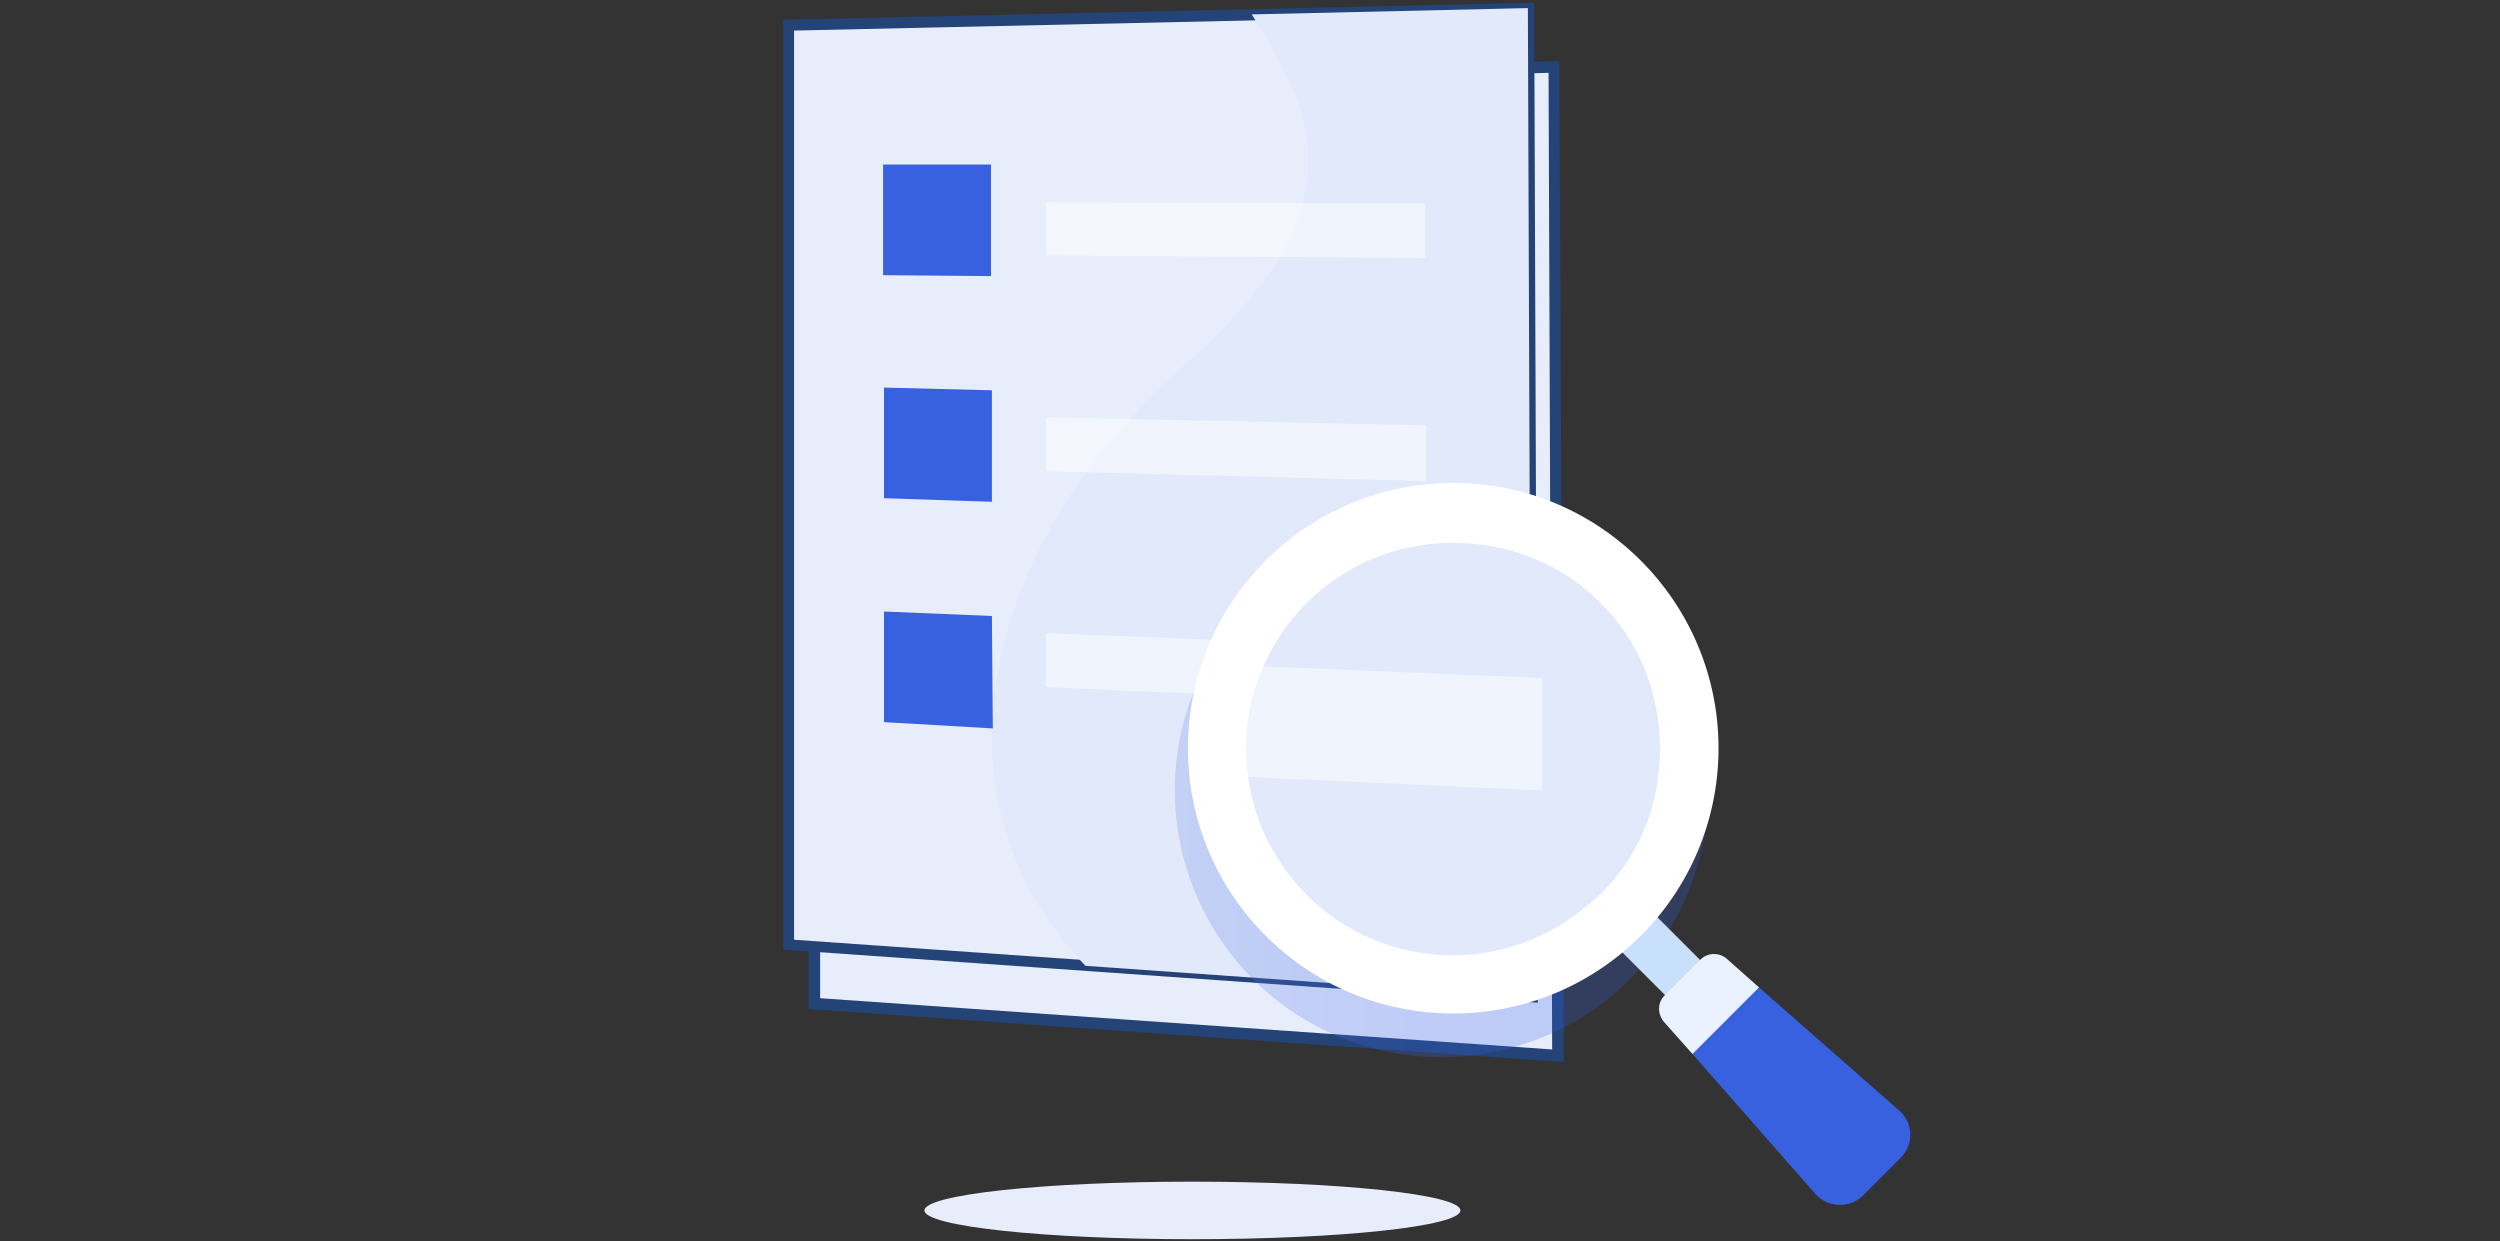 <?xml version="1.0" encoding="utf-8"?>
<!-- Generator: Adobe Illustrator 25.1.0, SVG Export Plug-In . SVG Version: 6.00 Build 0)  -->
<svg version="1.1" id="Layer_1" xmlns="http://www.w3.org/2000/svg" xmlns:xlink="http://www.w3.org/1999/xlink" x="0px" y="0px"
	 viewBox="0 0 278 138" style="enable-background:new 0 0 278 138;" xml:space="preserve">
<rect x="0" y="0" width="278" height="138" fill="#333333" stroke="none"/>
<style type="text/css">
	.st0{fill:#E8EDFC;}
	.st1{fill:#244377;}
	.st2{fill:#FFFFFF;}
	.st3{fill:#E1E9FA;}
	.st4{fill:#3861E0;}
	.st5{opacity:0.5;}
	.st6{opacity:0.24;fill:url(#SVGID_1_);}
	.st7{fill:#C9E0FD;}
	.st8{fill:#EAF2FF;}
	.st9{opacity:0.5;fill:#FFFFFF;}
</style>
<g>
	<g>
		<g id="Customer_service_guide_1_">
			<g>
				<g>
					<g>
						<polygon class="st0" points="90.5,111.6 173.2,117.4 172.8,7.5 90.5,9.4 						"/>
						<path class="st1" d="M173.9,118.1l-84-5.9V8.7l83.5-1.9l0,0.6L173.9,118.1z M91.2,111l81.4,5.7L172.2,8.1l-81,1.8V111z"/>
					</g>
					<g>
						<polygon class="st2" points="130.3,15.7 167.7,15.3 167.7,13.9 130.2,14.5 						"/>
					</g>
					<g>
						<polygon class="st2" points="146,40.6 158,40.7 158,28.3 146,28.3 						"/>
					</g>
					<g>
						<polygon class="st2" points="99.9,34.2 142.2,34.4 142.1,28.3 99.9,28.3 						"/>
					</g>
					<g>
						<polygon class="st2" points="146.1,65.5 158.1,65.8 158.1,53.4 146,53.1 						"/>
					</g>
					<g>
						<polygon class="st2" points="99.9,58.1 142.2,59.2 142.2,53.1 99.9,52.2 						"/>
					</g>
					<g>
						<polygon class="st2" points="146.1,90.4 158.2,91 158.1,78.5 146.1,78 						"/>
					</g>
					<g>
						<polygon class="st2" points="99.9,82.1 142.3,84 142.2,77.9 99.9,76.1 						"/>
					</g>
				</g>
				<g>
					<polygon class="st0" points="87.7,2.8 87.7,105 120.7,107.4 170.3,110.8 169.9,0.9 139.3,1.6 					"/>
					<path class="st1" d="M171,111.5l-83.9-5.9V2.2l83.5-1.9L171,111.5z M88.3,104.5l81.4,5.7L169.3,1.6l-81,1.8V104.5z"/>
				</g>
				<g>
					<path class="st3" d="M120.7,107.4l49.6,3.5L169.9,0.9l-30.7,0.7c6,9.8,13.3,20.8-7.6,39.1C110.4,59.3,101.9,87.7,120.7,107.4z"
						/>
				</g>
				<g>
					<polygon class="st4" points="98.2,30.6 110.2,30.7 110.2,18.3 98.2,18.3 					"/>
				</g>
				<g class="st5">
					<polygon class="st2" points="116.3,28.4 158.5,28.7 158.5,22.6 116.3,22.5 					"/>
				</g>
				<g>
					<polygon class="st4" points="98.3,55.4 110.3,55.8 110.3,43.4 98.3,43.1 					"/>
				</g>
				<g class="st5">
					<polygon class="st2" points="116.3,52.4 158.6,53.5 158.6,47.3 116.3,46.4 					"/>
				</g>
				<g>
					<polygon class="st4" points="98.3,80.3 110.4,81 110.3,68.5 98.3,68 					"/>
				</g>
				<g class="st5">
					<polygon class="st2" points="116.3,76.4 158.6,78.3 158.6,72.1 116.3,70.4 					"/>
				</g>
			</g>
		</g>
		<g>
			<linearGradient id="SVGID_1_" gradientUnits="userSpaceOnUse" x1="130.559" y1="95.597" x2="189.795" y2="95.597">
				<stop  offset="0" style="stop-color:#6986E5"/>
				<stop  offset="6.414896e-02" style="stop-color:#5F7FE5"/>
				<stop  offset="0.24" style="stop-color:#4A71E6"/>
				<stop  offset="0.435" style="stop-color:#3B66E6"/>
				<stop  offset="0.662" style="stop-color:#3260E6"/>
				<stop  offset="1" style="stop-color:#2F5EE6"/>
			</linearGradient>
			<path class="st6" d="M188.6,96.8c0.6-1.9,1-3.8,1.2-5.7c-6.7,12.2-21.2,18.3-34.9,14c-13.7-4.3-22.1-17.7-20.6-31.5
				c-0.9,1.7-1.7,3.5-2.3,5.4c-4.9,15.6,3.8,32.3,19.4,37.2C167,121.1,183.7,112.4,188.6,96.8L188.6,96.8z"/>
			<g>
				<g>
					<g>
						<path class="st7" d="M178.4,103.9l3.9-3.9l11,11l-3.9,3.9L178.4,103.9z"/>
					</g>
					<g>
						<g>
							<circle class="st2" cx="161.6" cy="83.2" r="29.5"/>
						</g>
					</g>
					<g>
						<g>
							<path class="st3" d="M178.4,67.5c-8.6-9.4-25.6-10.2-35,1.7c-7,9-6.4,22,1.9,30.3s21.3,8.9,30.3,1.9
								C187.5,92.7,186.7,75.7,178.4,67.5z"/>
						</g>
					</g>
					<g>
						<path class="st4" d="M211.2,123.5l-15.6-13.7l-1.6,0.5l-5.3,5.3l-0.5,1.6l13.7,15.6c1.4,1.5,3.7,1.6,5.2,0.2l4.3-4.3
							C212.8,127.3,212.8,124.9,211.2,123.5L211.2,123.5z"/>
					</g>
					<g>
						<path class="st8" d="M188.2,117.2l7.4-7.4l-3.6-3.2c-0.8-0.7-2.1-0.7-2.9,0.1l-4,4c-0.8,0.8-0.8,2-0.1,2.9L188.2,117.2z"/>
					</g>
				</g>
				<path class="st9" d="M138.8,86.4l32.7,1.5l0-12.5l-31-1.3C139,77.6,138.1,82.1,138.8,86.4z"/>
			</g>
		</g>
	</g>
	<ellipse class="st0" cx="132.6" cy="134.6" rx="29.8" ry="3.2"/>
</g>
</svg>
